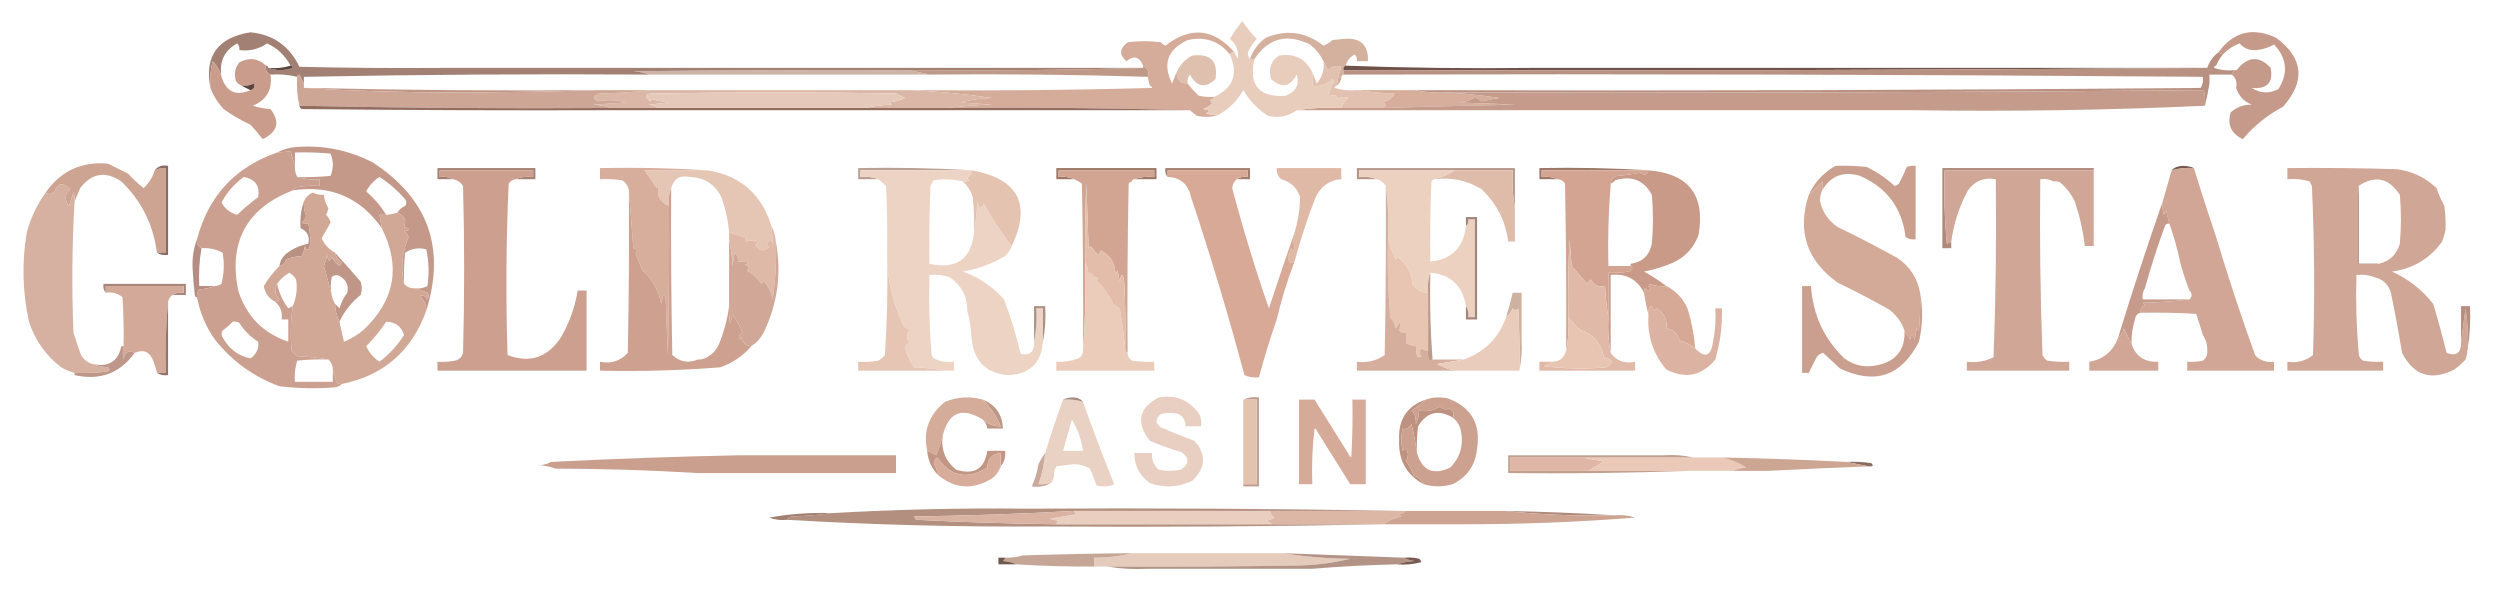 <svg width="1123" height="265" viewBox="0 0 1123 265" fill="none" xmlns="http://www.w3.org/2000/svg">
<path fill-rule="evenodd" clip-rule="evenodd" d="M604.5 29.5C603.662 29.842 603.328 30.508 603.5 31.5C603.5 32.167 603.5 32.833 603.5 33.5C602.662 33.842 602.328 34.508 602.5 35.5C602.068 36.71 601.401 37.71 600.5 38.5C600.852 35.572 601.518 32.738 602.5 30C600.193 29.221 598.193 29.721 596.5 31.5C595.828 30.051 595.161 28.718 594.5 27.5C593.121 24.614 591.121 22.114 588.5 20C578.115 14.928 569.782 17.095 563.5 26.5C562.833 26.5 562.167 26.5 561.5 26.5C562.818 22.668 565.152 19.501 568.5 17C577.811 13.091 586.477 14.257 594.5 20.5C596.002 19.917 597.335 19.084 598.5 18C600.167 17.833 601.833 17.667 603.5 17.5C611.085 16.757 614.752 20.091 614.5 27.5C612.833 27.5 611.167 27.5 609.5 27.5C609.719 26.325 609.386 25.325 608.5 24.5C606.389 25.605 605.055 27.271 604.5 29.5Z" fill="#D4B09F"/>
<path fill-rule="evenodd" clip-rule="evenodd" d="M533.5 37.499C530.167 37.499 528.5 35.832 528.5 32.499C529.927 29.235 532.261 26.735 535.5 24.999C543.718 23.884 547.218 27.384 546 35.499C541.438 39.822 537.605 39.156 534.5 33.499C533.571 34.688 533.238 36.021 533.5 37.499Z" fill="#DFBFAE"/>
<path fill-rule="evenodd" clip-rule="evenodd" d="M604.501 29.5C631.996 30.498 659.663 30.831 687.501 30.5C730.834 30.5 774.168 30.5 817.501 30.5C852.501 30.5 887.501 30.5 922.501 30.5C945.501 30.5 968.501 30.5 991.501 30.5C862.335 31.5 733.002 31.833 603.501 31.5C603.329 30.508 603.663 29.842 604.501 29.5Z" fill="#6F534A"/>
<path fill-rule="evenodd" clip-rule="evenodd" d="M408.5 31.5C411.5 32.167 414.5 32.833 417.5 33.5C375.5 33.5 333.5 33.5 291.5 33.5C289.369 32.686 287.036 32.186 284.5 32C325.832 31.5 367.165 31.333 408.5 31.5Z" fill="#CEB4A6"/>
<path fill-rule="evenodd" clip-rule="evenodd" d="M513.5 29.5C515.659 30.785 516.326 32.452 515.5 34.5C482.907 33.508 450.24 33.174 417.5 33.5C414.5 32.833 411.5 32.167 408.5 31.5C443.671 31.832 478.671 31.498 513.5 30.5C513.5 30.167 513.5 29.833 513.5 29.5Z" fill="#BF9887"/>
<path fill-rule="evenodd" clip-rule="evenodd" d="M996.5 23.5C997.17 23.833 997.83 24.167 998.5 24.5C997.25 26.001 996.25 27.668 995.5 29.5C994.96 29.56 994.62 29.893 994.5 30.5C997.43 31.484 1000.43 31.817 1003.5 31.5C1003.17 32.167 1002.83 32.833 1002.5 33.5C999.17 33.5 995.83 33.5 992.5 33.5C992.5 34.833 992.5 36.167 992.5 37.5C991.9 40.941 991.24 44.275 990.5 47.5C990.66 45.143 990.5 42.81 990 40.5C876.904 41.499 763.737 41.832 650.5 41.5C645.305 41.821 640.305 41.487 635.5 40.5C753.335 40.833 871.001 40.5 988.5 39.5C989.45 38.081 989.78 36.415 989.5 34.5C861.001 33.5 732.334 33.167 603.5 33.5C603.5 32.833 603.5 32.167 603.5 31.5C733.001 31.833 862.334 31.5 991.5 30.5C992.43 27.63 994.1 25.296 996.5 23.5Z" fill="#B99182"/>
<path fill-rule="evenodd" clip-rule="evenodd" d="M197.501 30.5C236.168 30.5 274.834 30.5 313.501 30.5C376.834 30.5 440.168 30.5 503.501 30.5C506.834 30.5 510.168 30.5 513.501 30.5C478.672 31.498 443.672 31.832 408.501 31.5C367.166 31.333 325.833 31.5 284.501 32C287.037 32.186 289.37 32.686 291.501 33.5C239.665 33.168 187.998 33.501 136.501 34.5C136.501 35.5 136.501 36.5 136.501 37.5C135.84 36.282 135.173 34.949 134.501 33.5C133.894 33.624 133.561 33.957 133.501 34.5C129.601 33.57 125.601 33.237 121.501 33.5C119.825 32.817 119.158 31.483 119.501 29.5C120.168 29.5 120.501 29.833 120.501 30.5C124.02 31.808 127.686 31.808 131.501 30.5C131.377 29.893 131.044 29.56 130.501 29.5C128.149 24.981 124.649 21.648 120.001 19.5C116.267 22.076 112.101 23.076 107.501 22.5C107.72 21.325 107.387 20.325 106.501 19.5C100.703 22.767 98.37 27.767 99.501 34.5C98.844 31.89 97.51 29.557 95.501 27.5C94.51 31.445 94.177 35.445 94.501 39.5C91.754 25.206 97.754 16.872 112.501 14.5C122.687 15.506 130.02 20.673 134.501 30C155.498 30.5 176.498 30.667 197.501 30.5Z" fill="#A28074"/>
<path fill-rule="evenodd" clip-rule="evenodd" d="M130.5 29.5C131.043 29.56 131.376 29.893 131.5 30.5C127.685 31.808 124.019 31.808 120.5 30.5C124.042 30.813 127.375 30.479 130.5 29.5Z" fill="#5C443E"/>
<path fill-rule="evenodd" clip-rule="evenodd" d="M594.5 27.5C595.161 28.718 595.828 30.051 596.5 31.5C598.193 29.721 600.193 29.221 602.5 30C601.518 32.738 600.852 35.572 600.5 38.5C599.957 38.56 599.624 38.893 599.5 39.5C602.768 40.487 606.102 40.82 609.5 40.5C614.985 41.327 620.652 41.827 626.5 42C625.193 44.324 623.193 45.657 620.5 46C622.619 46.342 622.953 47.175 621.5 48.5C615.167 48.5 608.833 48.5 602.5 48.5C603.117 46.771 604.117 45.271 605.5 44C603.888 43.28 602.388 43.446 601 44.5C600.047 42.408 598.714 42.075 597 43.5C596.918 40.916 597.751 38.583 599.5 36.5C599.167 36.167 598.833 35.833 598.5 35.5C596.08 38.077 593.08 39.077 589.5 38.5C589.5 36.5 589.5 34.5 589.5 32.5C590.163 34.042 590.83 35.709 591.5 37.5C593.98 34.639 594.98 31.306 594.5 27.5Z" fill="#E2C1B1"/>
<path fill-rule="evenodd" clip-rule="evenodd" d="M554.5 23.498C553.508 23.326 552.842 23.66 552.5 24.498C547.638 18.416 541.305 16.249 533.5 17.998C524.455 22.224 522.121 28.724 526.5 37.498C527.17 35.707 527.837 34.04 528.5 32.498C528.5 35.831 530.167 37.498 533.5 37.498C534.931 39.435 536.598 41.268 538.5 42.998C540.81 43.495 543.143 43.661 545.5 43.498C545.082 44.22 544.416 44.72 543.5 44.998C543.957 45.412 544.291 45.912 544.5 46.498C543.335 47.582 542.002 48.415 540.5 48.998C543.544 49.357 543.878 50.024 541.5 50.998C543.473 51.493 545.473 51.66 547.5 51.498C544.36 52.639 541.027 52.806 537.5 51.998C536.429 51.146 535.429 50.313 534.5 49.498C498.337 48.5 462.004 48.166 425.5 48.498C431.987 47.67 438.654 47.17 445.5 46.998C440.833 46.665 436.167 46.331 431.5 45.998C436.21 44.764 440.877 44.098 445.5 43.998C433.453 42.212 421.453 41.045 409.5 40.498C445.506 40.831 481.506 40.498 517.5 39.498C517.376 38.891 517.043 38.558 516.5 38.498C516.167 37.165 515.833 35.831 515.5 34.498C516.326 32.45 515.659 30.783 513.5 29.498C511.782 25.42 509.282 24.754 506 27.498C502.669 24.708 502.836 21.875 506.5 18.998C511.5 18.331 516.5 18.331 521.5 18.998C522.025 19.69 522.692 20.19 523.5 20.498C534.85 11.76 545.184 12.76 554.5 23.498Z" fill="#D5AB99"/>
<path fill-rule="evenodd" clip-rule="evenodd" d="M136.5 39.5C136.833 39.5 137.167 39.5 137.5 39.5C180.997 40.499 224.663 40.832 268.5 40.5C246.669 41.167 224.669 41.5 202.5 41.5C180.156 41.5 158.156 40.833 136.5 39.5Z" fill="#BF9586"/>
<path fill-rule="evenodd" clip-rule="evenodd" d="M1004.5 39.499C1004.97 36.917 1004.31 34.917 1002.5 33.499C1002.83 32.832 1003.17 32.166 1003.5 31.499C1004.49 31.671 1005.16 31.337 1005.5 30.499C1010.29 25.224 1015.12 25.224 1020 30.499C1021.2 37.138 1018.36 40.138 1011.5 39.499C1015.35 41.976 1019.35 42.143 1023.5 39.999C1027.96 32.804 1027.29 26.137 1021.5 19.999C1019.2 21.336 1016.53 22.17 1013.5 22.499C1010.49 22.745 1007.99 21.745 1006 19.499C1003.08 20.588 1000.58 22.255 998.5 24.499C997.83 24.166 997.17 23.832 996.5 23.499C1003.3 14.234 1011.96 12.068 1022.5 16.999C1034.71 26.138 1035.71 36.472 1025.5 47.999C1018.51 51.654 1012.51 56.488 1007.5 62.499C1002.25 60.075 1000.41 56.075 1002 50.499C1004.67 48.128 1007.84 46.962 1011.5 46.999C1007.92 45.589 1005.59 43.089 1004.5 39.499Z" fill="#C59A8B"/>
<path fill-rule="evenodd" clip-rule="evenodd" d="M292.5 40.5C331.5 40.5 370.5 40.5 409.5 40.5C421.453 41.047 433.453 42.214 445.5 44C440.877 44.1 436.21 44.766 431.5 46C436.167 46.333 440.833 46.667 445.5 47C438.654 47.172 431.987 47.672 425.5 48.5C413.167 48.5 400.833 48.5 388.5 48.5C392.312 47.676 396.312 47.176 400.5 47C400.167 46.667 399.833 46.333 399.5 46C401.952 45.71 404.285 45.044 406.5 44C405.167 43.333 403.833 42.667 402.5 42C366.5 41.333 330.5 41.333 294.5 42C289.794 41.774 288.961 42.941 292 45.5C292.333 45.167 292.667 44.833 293 44.5C295.405 45.274 297.905 45.774 300.5 46C297.5 46.333 294.5 46.667 291.5 47C293.058 47.21 294.391 47.71 295.5 48.5C288.5 48.5 281.5 48.5 274.5 48.5C272.031 47.683 269.365 47.183 266.5 47C271.5 46.667 276.5 46.333 281.5 46C277.132 44.916 272.799 44.75 268.5 45.5C266.054 44.017 266.388 42.851 269.5 42C277.344 41.829 285.011 41.329 292.5 40.5Z" fill="#DBB7A7"/>
<path fill-rule="evenodd" clip-rule="evenodd" d="M609.5 40.5C618.167 40.5 626.833 40.5 635.5 40.5C640.305 41.487 645.305 41.821 650.5 41.5C658.154 42.033 665.82 42.866 673.5 44C670.964 44.339 668.464 44.839 666 45.5C664.739 45.241 663.739 44.574 663 43.5C660.52 45.166 657.687 45.999 654.5 46C663.167 46.333 671.833 46.667 680.5 47C660.828 47.394 641.161 47.894 621.5 48.5C622.953 47.175 622.619 46.342 620.5 46C623.193 45.657 625.193 44.324 626.5 42C620.652 41.827 614.985 41.327 609.5 40.5Z" fill="#D7AE9C"/>
<path fill-rule="evenodd" clip-rule="evenodd" d="M990.5 47.5C947.18 49.495 903.513 50.161 859.5 49.5C767.167 49.5 674.833 49.5 582.5 49.5C588.979 48.509 595.646 48.176 602.5 48.5C608.833 48.5 615.167 48.5 621.5 48.5C641.161 47.894 660.828 47.394 680.5 47C671.833 46.667 663.167 46.333 654.5 46C657.687 45.999 660.52 45.166 663 43.5C663.739 44.574 664.739 45.241 666 45.5C668.464 44.839 670.964 44.339 673.5 44C665.82 42.866 658.154 42.033 650.5 41.5C763.737 41.832 876.904 41.499 990 40.5C990.5 42.81 990.66 45.143 990.5 47.5Z" fill="#C59C8C"/>
<path fill-rule="evenodd" clip-rule="evenodd" d="M388.5 48.5C357.5 48.5 326.5 48.5 295.5 48.5C294.391 47.71 293.058 47.21 291.5 47C294.5 46.667 297.5 46.333 300.5 46C297.905 45.774 295.405 45.274 293 44.5C292.667 44.833 292.333 45.167 292 45.5C288.961 42.941 289.794 41.774 294.5 42C330.5 41.333 366.5 41.333 402.5 42C403.833 42.667 405.167 43.333 406.5 44C404.285 45.044 401.952 45.71 399.5 46C399.833 46.333 400.167 46.667 400.5 47C396.312 47.176 392.312 47.676 388.5 48.5Z" fill="#E5C9BA"/>
<path fill-rule="evenodd" clip-rule="evenodd" d="M561.5 26.5C562.167 26.5 562.833 26.5 563.5 26.5C560.87 38.362 565.537 43.862 577.5 43C582.147 41.231 583.814 38.065 582.5 33.5C579.505 39.133 575.672 39.799 571 35.5C569.622 31.058 570.788 27.558 574.5 25C581.411 23.789 586.411 26.289 589.5 32.5C589.5 34.5 589.5 36.5 589.5 38.5C593.08 39.077 596.08 38.077 598.5 35.5C598.833 35.833 599.167 36.167 599.5 36.5C597.751 38.583 596.918 40.916 597 43.5C598.714 42.075 600.047 42.408 601 44.5C602.388 43.446 603.888 43.28 605.5 44C604.117 45.271 603.117 46.771 602.5 48.5C595.646 48.176 588.979 48.509 582.5 49.5C578.64 52.324 574.307 53.158 569.5 52C564.977 48.977 561.31 45.144 558.5 40.5C555.843 45.157 552.176 48.824 547.5 51.5C545.473 51.662 543.473 51.495 541.5 51C543.878 50.026 543.544 49.359 540.5 49C542.002 48.417 543.335 47.584 544.5 46.5C544.291 45.914 543.957 45.414 543.5 45C544.416 44.722 545.082 44.222 545.5 43.5C553.94 39.519 556.274 33.186 552.5 24.5C552.842 23.662 553.508 23.328 554.5 23.5C554.987 24.473 555.487 25.473 556 26.5C556.536 22.895 555.369 19.895 552.5 17.5C554.138 14.696 555.971 12.029 558 9.5C559.977 12.312 562.144 14.978 564.5 17.5C563.139 19.028 561.972 20.695 561 22.5C560.235 24.066 560.402 25.399 561.5 26.5Z" fill="#E8CCBC"/>
<path fill-rule="evenodd" clip-rule="evenodd" d="M119.501 29.503C119.158 31.486 119.825 32.82 121.501 33.503C122.46 40.253 119.793 44.919 113.501 47.503C116.108 48.321 118.775 48.821 121.501 49.003C125.929 54.711 124.763 59.211 118.001 62.503C116.295 60.276 114.461 58.109 112.501 56.003C108.242 54.069 104.242 51.735 100.501 49.003C97.854 46.202 95.854 43.035 94.501 39.503C94.177 35.448 94.51 31.448 95.501 27.503C97.51 29.56 98.844 31.893 99.501 34.503C101.65 41.293 105.984 43.293 112.501 40.503C114.086 40.001 114.586 39.001 114.001 37.503C112.302 38.409 110.468 38.742 108.501 38.503C107.543 38.05 106.709 37.384 106.001 36.503C105.023 33.334 105.523 30.5 107.501 28.003C111.991 25.67 115.991 26.17 119.501 29.503Z" fill="#C99C8C"/>
<path fill-rule="evenodd" clip-rule="evenodd" d="M112.5 40.5C111.167 39.833 109.833 39.167 108.5 38.5C110.467 38.739 112.301 38.406 114 37.5C114.585 38.998 114.085 39.998 112.5 40.5Z" fill="#5C413C"/>
<path fill-rule="evenodd" clip-rule="evenodd" d="M136.499 37.5C136.499 38.167 136.499 38.833 136.499 39.5C158.155 40.833 180.155 41.5 202.499 41.5C224.668 41.5 246.668 41.167 268.499 40.5C276.499 40.5 284.499 40.5 292.499 40.5C285.01 41.329 277.343 41.829 269.499 42C266.387 42.851 266.053 44.017 268.499 45.5C272.798 44.75 277.131 44.916 281.499 46C276.499 46.333 271.499 46.667 266.499 47C269.364 47.183 272.03 47.683 274.499 48.5C227.79 48.823 181.123 48.49 134.499 47.5C133.514 43.366 133.181 39.032 133.499 34.5C133.559 33.957 133.892 33.624 134.499 33.5C135.171 34.949 135.838 36.282 136.499 37.5Z" fill="#CEA696"/>
<path fill-rule="evenodd" clip-rule="evenodd" d="M134.5 47.5C181.124 48.49 227.791 48.823 274.5 48.5C281.5 48.5 288.5 48.5 295.5 48.5C326.5 48.5 357.5 48.5 388.5 48.5C400.833 48.5 413.167 48.5 425.5 48.5C462.004 48.168 498.337 48.502 534.5 49.5C448.833 49.5 363.167 49.5 277.5 49.5C230.165 49.667 182.832 49.5 135.5 49C134.944 48.617 134.611 48.117 134.5 47.5Z" fill="#936E60"/>
<path fill-rule="evenodd" clip-rule="evenodd" d="M191.5 139.5C191.457 136.912 190.457 134.746 188.5 133C189.996 132.493 191.163 132.993 192 134.5C192.667 133.5 192.667 132.5 192 131.5C190.052 130.891 188.218 130.224 186.5 129.5C188.467 129.739 190.301 129.406 192 128.5C192.806 122.916 192.639 117.416 191.5 112C188.084 111.107 184.917 111.607 182 113.5C181.501 118.155 181.334 122.821 181.5 127.5C179.924 120.412 180.591 113.412 183.5 106.5C183.182 105.353 182.516 104.519 181.5 104C184.167 103.333 184.167 102.667 181.5 102C182.711 98.99 181.711 96.823 178.5 95.5C179.315 94.163 180.482 93.163 182 92.5C182.667 91.5 182.667 90.5 182 89.5C178.583 85.576 174.75 82.243 170.5 79.5C167.953 81.041 165.953 83.208 164.5 86C168.061 89.058 171.061 92.558 173.5 96.5C172.5 96.5 171.5 96.5 170.5 96.5C170.833 98.5 171.167 100.5 171.5 102.5C161.786 88.65 148.452 82.984 131.5 85.5C131.918 84.778 132.584 84.278 133.5 84C136.817 83.502 140.15 83.335 143.5 83.5C143.5 82.5 143.5 81.5 143.5 80.5C139.958 80.813 136.625 80.479 133.5 79.5C138.511 79.666 143.511 79.499 148.5 79C149.833 75.667 149.833 72.333 148.5 69C143.177 68.501 137.844 68.334 132.5 68.5C132.5 70.5 132.5 72.5 132.5 74.5C131.784 72.444 131.117 70.277 130.5 68C128.575 68.135 126.575 68.302 124.5 68.5C127.203 67.037 130.203 66.204 133.5 66C145.422 65.144 156.755 67.478 167.5 73C192.274 89.159 200.274 111.325 191.5 139.5Z" fill="#C5998A"/>
<path fill-rule="evenodd" clip-rule="evenodd" d="M985.5 75.5C982.06 75.253 978.73 75.586 975.5 76.5C976.69 75.223 978.36 74.556 980.5 74.5C982.37 74.507 984.04 74.84 985.5 75.5Z" fill="#725952"/>
<path fill-rule="evenodd" clip-rule="evenodd" d="M240.5 75.5C240.5 77.167 240.5 78.833 240.5 80.5C237.5 80.5 234.5 80.5 231.5 80.5C233.948 79.527 236.615 79.194 239.5 79.5C239.5 78.5 239.5 77.5 239.5 76.5C225.5 76.5 211.5 76.5 197.5 76.5C197.5 77.5 197.5 78.5 197.5 79.5C199.735 79.205 201.735 79.539 203.5 80.5C201.167 80.5 198.833 80.5 196.5 80.5C196.5 78.833 196.5 77.167 196.5 75.5C211.167 75.5 225.833 75.5 240.5 75.5Z" fill="#A58173"/>
<path fill-rule="evenodd" clip-rule="evenodd" d="M385.5 75.498C402.675 75.168 419.675 75.501 436.5 76.498C419.833 76.498 403.167 76.498 386.5 76.498C386.5 77.498 386.5 78.498 386.5 79.498C389.385 79.192 392.052 79.525 394.5 80.498C391.5 80.498 388.5 80.498 385.5 80.498C385.5 78.831 385.5 77.165 385.5 75.498Z" fill="#BAA092"/>
<path fill-rule="evenodd" clip-rule="evenodd" d="M474.5 75.5C489.5 75.5 504.5 75.5 519.5 75.5C519.5 77.167 519.5 78.833 519.5 80.5C516.167 80.5 512.833 80.5 509.5 80.5C512.287 79.523 515.287 79.19 518.5 79.5C518.5 78.5 518.5 77.5 518.5 76.5C504.167 76.5 489.833 76.5 475.5 76.5C475.5 77.5 475.5 78.5 475.5 79.5C478.059 79.198 480.393 79.532 482.5 80.5C479.833 80.5 477.167 80.5 474.5 80.5C474.5 78.833 474.5 77.167 474.5 75.5Z" fill="#9D7767"/>
<path fill-rule="evenodd" clip-rule="evenodd" d="M680.5 75.5C680.5 81.5 680.5 87.5 680.5 93.5C679.511 88.025 679.178 82.358 679.5 76.5C670.833 76.5 662.167 76.5 653.5 76.5C639.167 76.5 624.833 76.5 610.5 76.5C610.5 77.5 610.5 78.5 610.5 79.5C613.385 79.194 616.052 79.527 618.5 80.5C615.5 80.5 612.5 80.5 609.5 80.5C609.5 78.833 609.5 77.167 609.5 75.5C633.167 75.5 656.833 75.5 680.5 75.5Z" fill="#B5988A"/>
<path fill-rule="evenodd" clip-rule="evenodd" d="M740.5 76.498C724.5 76.498 708.5 76.498 692.5 76.498C692.5 77.498 692.5 78.498 692.5 79.498C695.059 79.196 697.393 79.53 699.5 80.498C696.833 80.498 694.167 80.498 691.5 80.498C691.5 78.831 691.5 77.165 691.5 75.498C708.009 75.168 724.342 75.502 740.5 76.498Z" fill="#9D7768"/>
<path fill-rule="evenodd" clip-rule="evenodd" d="M940.5 75.5C940.5 75.833 940.5 76.167 940.5 76.5C918.167 76.5 895.833 76.5 873.5 76.5C873.168 87.52 873.501 98.52 874.5 109.5C875.183 109.137 875.85 108.804 876.5 108.5C876.5 109.5 876.5 110.5 876.5 111.5C875.167 111.5 873.833 111.5 872.5 111.5C872.5 99.5 872.5 87.5 872.5 75.5C895.167 75.5 917.833 75.5 940.5 75.5Z" fill="#AF897C"/>
<path fill-rule="evenodd" clip-rule="evenodd" d="M653.5 76.5C650.813 78.323 647.813 79.657 644.5 80.5C643.883 80.611 643.383 80.944 643 81.5C642.5 93.495 642.333 105.495 642.5 117.5C652.107 116.559 657.441 111.226 658.5 101.5C659.404 100.791 659.737 99.791 659.5 98.5C660.5 98.5 661.5 98.5 662.5 98.5C662.5 113.167 662.5 127.833 662.5 142.5C661.5 142.5 660.5 142.5 659.5 142.5C659.784 140.585 659.451 138.919 658.5 137.5C656.985 128.316 651.652 123.316 642.5 122.5C641.523 125.287 641.19 128.287 641.5 131.5C638.94 131.558 636.606 130.391 634.5 128C634.373 123.094 632.206 118.928 628 115.5C627.667 115.833 627.333 116.167 627 116.5C625.156 113.319 623.989 109.986 623.5 106.5C623.825 98.648 623.492 90.982 622.5 83.5C621.564 82.026 620.23 81.026 618.5 80.5C616.052 79.527 613.385 79.194 610.5 79.5C610.5 78.5 610.5 77.5 610.5 76.5C624.833 76.5 639.167 76.5 653.5 76.5Z" fill="#ECD1C1"/>
<path fill-rule="evenodd" clip-rule="evenodd" d="M653.5 76.5C662.167 76.5 670.833 76.5 679.5 76.5C679.178 82.358 679.511 88.025 680.5 93.5C680.5 98.5 680.5 103.5 680.5 108.5C679.5 108.5 678.5 108.5 677.5 108.5C676.32 99.308 672.32 91.475 665.5 85C659.087 81.042 652.087 79.542 644.5 80.5C647.813 79.657 650.813 78.323 653.5 76.5Z" fill="#DFBCAA"/>
<path fill-rule="evenodd" clip-rule="evenodd" d="M940.499 76.5C940.499 87.833 940.499 99.167 940.499 110.5C939.169 110.5 937.829 110.5 936.499 110.5C935.699 103.684 934.199 97.018 931.999 90.5C930.439 87.217 928.269 84.383 925.499 82C924.549 81.517 923.549 81.351 922.499 81.5C920.734 80.539 918.734 80.205 916.499 80.5C916.168 107.005 916.501 133.339 917.499 159.5C917.952 160.458 918.618 161.292 919.499 162C922.816 162.498 926.149 162.665 929.499 162.5C929.499 163.833 929.499 165.167 929.499 166.5C914.166 166.5 898.832 166.5 883.499 166.5C883.499 165.167 883.499 163.833 883.499 162.5C887.782 163.011 891.782 162.344 895.499 160.5C896.499 133.842 896.832 107.175 896.499 80.5C891.274 79.566 887.108 81.232 883.999 85.5C880.108 92.74 877.608 100.406 876.499 108.5C875.849 108.804 875.182 109.137 874.499 109.5C873.5 98.52 873.167 87.52 873.499 76.5C895.832 76.5 918.166 76.5 940.499 76.5Z" fill="#D0A696"/>
<path fill-rule="evenodd" clip-rule="evenodd" d="M740.501 76.5C758.574 77.984 766.074 87.651 763.001 105.5C760.922 111.247 757.089 115.414 751.501 118C747.318 119.796 742.985 121.129 738.501 122C742.037 123.929 745.37 126.096 748.501 128.5C745.882 128.768 743.382 128.435 741.001 127.5C740.384 128.449 740.55 129.282 741.501 130C740.552 130.617 739.719 130.451 739.001 129.5C738.537 130.094 738.37 130.761 738.501 131.5C735.398 125.42 730.398 122.753 723.501 123.5C723.501 135.167 723.501 146.833 723.501 158.5C722.513 153.36 722.18 148.026 722.501 142.5C722.501 135.833 722.501 129.167 722.501 122.5C725.519 122.665 728.519 122.498 731.501 122C733.36 121.399 733.693 120.566 732.501 119.5C732.501 119.167 732.501 118.833 732.501 118.5C737.77 117.731 740.937 114.731 742.001 109.5C742.668 102.167 742.668 94.833 742.001 87.5C738.44 80.922 732.94 78.755 725.501 81C724.957 81.717 724.29 82.217 723.501 82.5C723.575 80.589 724.575 79.422 726.501 79C730.04 78.718 733.54 78.218 737.001 77.5C738.668 79.007 739.835 78.673 740.501 76.5Z" fill="#C99A88"/>
<path fill-rule="evenodd" clip-rule="evenodd" d="M509.5 80.5C508.833 80.5 508.5 80.833 508.5 81.5C507.883 81.611 507.383 81.944 507 82.5C506.5 107.831 506.333 133.164 506.5 158.5C505.662 158.158 505.328 157.492 505.5 156.5C505.666 146.494 505.5 136.494 505 126.5C504.333 122.5 503.667 122.5 503 126.5C502.667 124.833 502.333 123.167 502 121.5C501.667 122.167 501.333 122.833 501 123.5C501.125 118.463 498.959 114.796 494.5 112.5C494.167 113.167 493.833 113.833 493.5 114.5C492.108 113.395 490.941 112.061 490 110.5C489.667 110.833 489.333 111.167 489 111.5C488.667 101.833 488.333 92.167 488 82.5C487.5 94.162 487.333 105.829 487.5 117.5C487.829 131.01 487.496 144.344 486.5 157.5C486.667 132.498 486.5 107.498 486 82.5C484.887 81.695 483.721 81.028 482.5 80.5C480.393 79.532 478.059 79.198 475.5 79.5C475.5 78.5 475.5 77.5 475.5 76.5C489.833 76.5 504.167 76.5 518.5 76.5C518.5 77.5 518.5 78.5 518.5 79.5C515.287 79.19 512.287 79.523 509.5 80.5Z" fill="#D2A592"/>
<path fill-rule="evenodd" clip-rule="evenodd" d="M740.5 76.5C739.834 78.673 738.667 79.007 737 77.5C733.539 78.218 730.039 78.718 726.5 79C724.574 79.422 723.574 80.589 723.5 82.5C723.5 82.833 723.5 83.167 723.5 83.5C722.505 95.322 722.172 107.322 722.5 119.5C725.833 119.5 729.167 119.5 732.5 119.5C733.692 120.566 733.359 121.399 731.5 122C728.518 122.498 725.518 122.665 722.5 122.5C722.5 129.167 722.5 135.833 722.5 142.5C721.674 138.018 721.174 133.351 721 128.5C718.299 129.193 716.132 128.193 714.5 125.5C713.808 126.025 713.308 126.692 713 127.5C710.684 124.836 708.351 122.17 706 119.5C705.667 115.5 705.333 111.5 705 107.5C704.5 119.162 704.333 130.829 704.5 142.5C704.821 147.695 704.487 152.695 703.5 157.5C703.667 132.498 703.5 107.498 703 82.5C702.184 81.177 701.017 80.511 699.5 80.5C697.393 79.532 695.059 79.198 692.5 79.5C692.5 78.5 692.5 77.5 692.5 76.5C708.5 76.5 724.5 76.5 740.5 76.5Z" fill="#D2A491"/>
<path fill-rule="evenodd" clip-rule="evenodd" d="M317.5 76.5C332.405 78.737 342.072 87.071 346.5 101.5C346.877 104.525 347.044 107.525 347 110.5C346.717 107.258 345.883 106.924 344.5 109.5C344.709 110.086 345.043 110.586 345.5 111C343.022 113.181 341.022 112.848 339.5 110C339.833 109.667 340.167 109.333 340.5 109C338.731 107.981 337.064 107.814 335.5 108.5C334.304 108.154 334.304 107.654 335.5 107C332.865 105.976 330.198 105.143 327.5 104.5C327.067 99.027 325.9 93.694 324 88.5C321.097 82.755 316.431 79.755 310 79.5C305.498 78.526 302.664 80.193 301.5 84.5C300.527 86.948 300.194 89.615 300.5 92.5C296.286 90.74 294.786 87.74 296 83.5C295.667 83.833 295.333 84.167 295 84.5C293.114 81.711 291.281 79.044 289.5 76.5C298.833 76.5 308.167 76.5 317.5 76.5Z" fill="#E5C5B4"/>
<path fill-rule="evenodd" clip-rule="evenodd" d="M48.5 73.502C51.408 74.956 54.408 76.456 57.5 78.002C59.683 80.352 62.016 82.519 64.5 84.502C66.901 82.308 68.568 79.641 69.5 76.502C71.042 75.701 72.708 75.368 74.5 75.502C74.5 88.169 74.5 100.835 74.5 113.502C73.167 113.502 71.833 113.502 70.5 113.502C68.853 100.874 63.519 90.207 54.5 81.502C47.397 76.717 41.23 77.717 36 84.502C35.155 86.613 34.322 88.613 33.5 90.502C33.657 89.129 33.49 87.795 33 86.502C32.333 88.502 31.667 90.502 31 92.502C28.849 89.786 29.016 87.286 31.5 85.002C28.288 81.785 25.954 82.119 24.5 86.002C23.122 87.336 21.789 87.503 20.5 86.502C27.262 76.796 36.595 72.463 48.5 73.502Z" fill="#CDA392"/>
<path fill-rule="evenodd" clip-rule="evenodd" d="M436.5 76.5C436.489 78.017 435.823 79.184 434.5 80C434.833 80.333 435.167 80.667 435.5 81C434.552 81.483 433.552 81.649 432.5 81.5C428.22 80.46 423.887 80.294 419.5 81C418.874 81.75 418.374 82.584 418 83.5C417.5 95.162 417.333 106.829 417.5 118.5C429.619 121.136 436.286 116.47 437.5 104.5C438.326 100.018 438.826 95.351 439 90.5C439.582 93.668 440.582 94.001 442 91.5C445.632 98.277 449.799 104.61 454.5 110.5C453.883 112.229 452.883 113.729 451.5 115C445.583 118.527 439.249 120.861 432.5 122C439.739 124.571 445.905 128.737 451 134.5C454.047 142.507 456.547 150.674 458.5 159C462.711 159.817 464.711 157.984 464.5 153.5C465.487 148.695 465.821 143.695 465.5 138.5C466.5 138.5 467.5 138.5 468.5 138.5C468.5 143.5 468.5 148.5 468.5 153.5C467.745 163.253 462.411 168.253 452.5 168.5C442.887 167.553 437.553 162.22 436.5 152.5C436.23 147.972 435.563 143.639 434.5 139.5C434.464 133.031 431.797 128.031 426.5 124.5C423.713 123.523 420.713 123.19 417.5 123.5C417.172 135.678 417.505 147.678 418.5 159.5C418.833 160.5 419.5 161.167 420.5 161.5C422.948 162.473 425.615 162.806 428.5 162.5C428.5 163.833 428.5 165.167 428.5 166.5C427.167 166.5 425.833 166.5 424.5 166.5C420.018 165.674 415.351 165.174 410.5 165C408.626 162.251 407.293 159.251 406.5 156C406.905 155.055 407.572 154.388 408.5 154C407.167 152 407.167 150 408.5 148C407.584 147.626 406.75 147.126 406 146.5C400.879 136.026 398.379 125.026 398.5 113.5C398.666 103.494 398.5 93.494 398 83.5C396.855 82.364 395.688 81.364 394.5 80.5C392.052 79.527 389.385 79.194 386.5 79.5C386.5 78.5 386.5 77.5 386.5 76.5C403.167 76.5 419.833 76.5 436.5 76.5Z" fill="#EDD3C4"/>
<path fill-rule="evenodd" clip-rule="evenodd" d="M602.499 75.5C602.499 77.167 602.499 78.833 602.499 80.5C597.239 80.9 593.405 83.567 590.999 88.5C587.33 98.007 584.163 107.674 581.499 117.5C579.891 118.538 578.891 117.871 578.499 115.5C579.097 114.205 579.597 112.872 579.999 111.5C580.653 112.696 581.153 112.696 581.499 111.5C580.946 109.273 580.946 106.939 581.499 104.5C583.087 99.253 583.92 93.919 583.999 88.5C582.577 84.242 579.744 81.576 575.499 80.5C574.031 79.221 573.364 77.554 573.499 75.5C583.166 75.5 592.832 75.5 602.499 75.5Z" fill="#E0B9A6"/>
<path fill-rule="evenodd" clip-rule="evenodd" d="M555.5 80.5C556.919 79.549 558.585 79.216 560.5 79.5C560.5 78.5 560.5 77.5 560.5 76.5C548.5 76.5 536.5 76.5 524.5 76.5C524.5 77.5 524.5 78.5 524.5 79.5C523.566 78.432 523.232 77.099 523.5 75.5C536.167 75.5 548.833 75.5 561.5 75.5C561.5 77.167 561.5 78.833 561.5 80.5C559.5 80.5 557.5 80.5 555.5 80.5Z" fill="#A57E6F"/>
<path fill-rule="evenodd" clip-rule="evenodd" d="M70.5 113.5C71.833 113.5 73.167 113.5 74.5 113.5C74.5 100.833 74.5 88.167 74.5 75.5C72.708 75.366 71.042 75.699 69.5 76.5C70.918 74.692 72.918 74.025 75.5 74.5C75.5 87.833 75.5 101.167 75.5 114.5C73.585 114.784 71.919 114.451 70.5 113.5Z" fill="#8A6A64"/>
<path fill-rule="evenodd" clip-rule="evenodd" d="M824.5 74.5C829.179 74.334 833.845 74.501 838.5 75C843.117 77.221 847.283 80.054 851 83.5C851.772 83.355 852.439 83.022 853 82.5C854.312 80.045 855.478 77.545 856.5 75C857.793 74.51 859.127 74.343 860.5 74.5C860.5 85.5 860.5 96.5 860.5 107.5C858.856 107.714 857.356 107.38 856 106.5C854.364 93.371 847.531 84.204 835.5 79C828.015 76.788 822.348 78.954 818.5 85.5C818.906 83.891 818.906 82.557 818.5 81.5C816.47 83.652 814.47 85.652 812.5 87.5C815.119 81.881 819.119 77.548 824.5 74.5Z" fill="#CA9F8D"/>
<path fill-rule="evenodd" clip-rule="evenodd" d="M436.5 76.5C457.397 80.302 463.397 91.635 454.5 110.5C449.799 104.61 445.632 98.277 442 91.5C440.582 94.001 439.582 93.668 439 90.5C438.826 95.351 438.326 100.018 437.5 104.5C437.666 99.156 437.499 93.823 437 88.5C436.096 85.767 434.596 83.433 432.5 81.5C433.552 81.649 434.552 81.483 435.5 81C435.167 80.667 434.833 80.333 434.5 80C435.823 79.184 436.489 78.017 436.5 76.5Z" fill="#E5C3B1"/>
<path fill-rule="evenodd" clip-rule="evenodd" d="M269.5 75.498C285.675 75.168 301.675 75.502 317.5 76.498C308.167 76.498 298.833 76.498 289.5 76.498C291.281 79.042 293.114 81.709 295 84.498C295.333 84.165 295.667 83.831 296 83.498C294.786 87.738 296.286 90.738 300.5 92.498C300.667 114.834 300.5 137.167 300 159.498C299.667 150.831 299.333 142.165 299 133.498C298.667 133.165 298.333 132.831 298 132.498C297.667 133.831 297.333 135.165 297 136.498C295.782 130.094 292.949 125.094 288.5 121.498C287.593 118.941 286.593 116.441 285.5 113.998C286.604 112.867 286.271 112.033 284.5 111.498C283.833 102.674 283.167 94.007 282.5 85.498C282.141 83.627 281.141 82.127 279.5 80.998C276.183 80.5 272.85 80.333 269.5 80.498C269.5 78.831 269.5 77.165 269.5 75.498Z" fill="#D7AD9C"/>
<path fill-rule="evenodd" clip-rule="evenodd" d="M818.499 85.5C817.938 86.908 817.604 88.408 817.499 90C818.489 95.013 821.156 99.013 825.499 102C834.625 106.396 843.625 111.063 852.499 116C858.01 119.876 861.343 125.043 862.499 131.5C862.665 137.176 862.498 142.843 861.999 148.5C861.666 148.167 861.332 147.833 860.999 147.5C860.666 149.167 860.332 150.833 859.999 152.5C859.332 149.833 858.666 149.833 857.999 152.5C857.065 151.142 856.231 149.808 855.499 148.5C854.181 144.668 851.847 141.501 848.499 139C840.99 134.745 833.323 130.745 825.499 127C811.532 116.956 807.199 103.789 812.499 87.5C814.469 85.652 816.469 83.652 818.499 81.5C818.905 82.557 818.905 83.891 818.499 85.5Z" fill="#D3A998"/>
<path fill-rule="evenodd" clip-rule="evenodd" d="M346.5 101.5C347.612 103.599 348.279 105.933 348.5 108.5C348.876 117.235 348.376 125.902 347 134.5C346.677 131.859 345.677 129.525 344 127.5C343.333 126.167 342.667 126.167 342 127.5C340.31 124.976 338.143 122.976 335.5 121.5C336.902 120.158 336.569 119.324 334.5 119C335.167 118.667 335.833 118.333 336.5 118C334.866 117.506 333.199 117.34 331.5 117.5C331.688 115.897 331.188 114.563 330 113.5C329.667 115.5 329.333 117.5 329 119.5C328.824 115.312 328.324 111.312 327.5 107.5C327.5 106.5 327.5 105.5 327.5 104.5C330.198 105.143 332.865 105.976 335.5 107C334.304 107.654 334.304 108.154 335.5 108.5C337.064 107.814 338.731 107.981 340.5 109C340.167 109.333 339.833 109.667 339.5 110C341.022 112.848 343.022 113.181 345.5 111C345.043 110.586 344.709 110.086 344.5 109.5C345.883 106.924 346.717 107.258 347 110.5C347.044 107.525 346.877 104.525 346.5 101.5Z" fill="#DFB9A8"/>
<path fill-rule="evenodd" clip-rule="evenodd" d="M136.5 90.5C136.38 92.734 136.713 94.901 137.5 97C137.241 98.261 136.574 99.261 135.5 100C136.448 100.483 137.448 100.649 138.5 100.5C139.412 104.131 139.579 107.797 139 111.5C137.984 112.634 137.317 112.301 137 110.5C136.727 112.101 136.227 113.601 135.5 115C133.1 115.186 130.766 115.686 128.5 116.5C128.121 118.213 127.121 119.213 125.5 119.5C125.84 117.321 126.84 115.488 128.5 114C131.48 111.676 134.813 110.176 138.5 109.5C139.211 106.136 138.044 103.803 135 102.5C134.721 98.3 135.221 94.3 136.5 90.5Z" fill="#B89183"/>
<path fill-rule="evenodd" clip-rule="evenodd" d="M623.499 106.5C623.988 109.986 625.155 113.319 626.999 116.5C627.332 116.167 627.666 115.833 627.999 115.5C632.205 118.928 634.372 123.094 634.499 128C636.605 130.391 638.939 131.558 641.499 131.5C641.499 140.167 641.499 148.833 641.499 157.5C640.416 157.461 639.416 157.127 638.499 156.5C637.268 157.651 637.268 158.817 638.499 160C637.832 160.667 637.166 160.667 636.499 160C636.2 158.68 636.033 157.18 635.999 155.5C634.307 155.324 632.807 154.824 631.499 154C631.965 152.701 631.965 151.201 631.499 149.5C630.324 149.719 629.324 149.386 628.499 148.5C629.822 143.912 629.322 143.578 626.999 147.5C626.639 145.579 625.805 143.912 624.499 142.5C623.5 130.518 623.167 118.518 623.499 106.5Z" fill="#E8C4B2"/>
<path fill-rule="evenodd" clip-rule="evenodd" d="M658.5 137.5C659.451 138.919 659.784 140.585 659.5 142.5C660.5 142.5 661.5 142.5 662.5 142.5C662.5 127.833 662.5 113.167 662.5 98.5C661.5 98.5 660.5 98.5 659.5 98.5C659.737 99.791 659.404 100.791 658.5 101.5C658.5 100.167 658.5 98.833 658.5 97.5C660.167 97.5 661.833 97.5 663.5 97.5C663.5 112.833 663.5 128.167 663.5 143.5C661.833 143.5 660.167 143.5 658.5 143.5C658.5 141.5 658.5 139.5 658.5 137.5Z" fill="#A18578"/>
<path fill-rule="evenodd" clip-rule="evenodd" d="M88.5 107.5C88.229 109.38 88.896 110.713 90.5 111.5C89.548 117.075 89.214 122.741 89.5 128.5C91.833 128.5 94.167 128.5 96.5 128.5C94.369 129.314 92.036 129.814 89.5 130C88.663 131.011 88.33 132.178 88.5 133.5C87.833 133.5 87.5 133.167 87.5 132.5C86.991 128.359 86.658 124.192 86.5 120C86.326 115.558 86.993 111.391 88.5 107.5Z" fill="#B68D82"/>
<path fill-rule="evenodd" clip-rule="evenodd" d="M555.5 80.5C554.335 81.496 553.668 82.829 553.5 84.5C558.325 102.779 563.825 120.779 570 138.5C573.761 127.048 577.595 115.714 581.5 104.5C580.947 106.939 580.947 109.273 581.5 111.5C581.154 112.696 580.654 112.696 580 111.5C579.598 112.872 579.098 114.205 578.5 115.5C578.892 117.871 579.892 118.538 581.5 117.5C578.259 125.984 575.592 134.651 573.5 143.5C570.539 151.993 567.872 160.659 565.5 169.5C563.208 169.756 561.041 169.423 559 168.5C551.819 141.622 543.819 114.955 535 88.5C533.705 82.692 530.205 79.692 524.5 79.5C524.5 78.5 524.5 77.5 524.5 76.5C536.5 76.5 548.5 76.5 560.5 76.5C560.5 77.5 560.5 78.5 560.5 79.5C558.585 79.216 556.919 79.549 555.5 80.5Z" fill="#D7A996"/>
<path fill-rule="evenodd" clip-rule="evenodd" d="M985.501 75.501C988.691 85.971 992.031 96.304 995.501 106.501C1000.83 124.317 1006.66 141.984 1013 159.501C1013.71 160.382 1014.54 161.048 1015.5 161.501C1017.26 162.462 1019.26 162.796 1021.5 162.501C1021.5 163.834 1021.5 165.168 1021.5 166.501C1008.5 166.501 995.501 166.501 982.501 166.501C982.501 165.168 982.501 163.834 982.501 162.501C984.861 162.664 987.191 162.498 989.501 162.001C991.041 160.891 991.701 159.391 991.501 157.501C991.591 154.849 990.921 152.516 989.501 150.501C988.601 147.294 987.601 144.128 986.501 141.001C978.171 140.501 969.841 140.335 961.501 140.501C961.361 138.877 962.031 137.711 963.501 137.001C963.171 136.668 962.831 136.334 962.501 136.001C969.681 135.83 976.681 135.33 983.501 134.501C984.831 133.168 984.831 131.834 983.501 130.501C981.941 126.479 980.601 122.479 979.501 118.501C978.241 112.392 976.581 106.392 974.501 100.501C974.001 98.519 973.501 96.519 973.001 94.501C972.671 95.168 972.331 95.834 972.001 96.501C971.501 94.528 971.341 92.528 971.501 90.501C972.841 85.818 974.171 81.151 975.501 76.501C978.731 75.587 982.061 75.254 985.501 75.501Z" fill="#D1A696"/>
<path fill-rule="evenodd" clip-rule="evenodd" d="M1059.5 83.5C1059.5 95.167 1059.5 106.833 1059.5 118.5C1062.5 118.5 1065.5 118.5 1068.5 118.5C1065.38 119.479 1062.04 119.813 1058.5 119.5C1058.17 107.322 1058.5 95.322 1059.5 83.5Z" fill="#5B4644"/>
<path d="M1027.5 75.5C1043.84 75.333 1060.17 75.5 1076.5 76C1083.5 76.859 1089.5 79.693 1094.5 84.5C1095.44 87.269 1096.6 89.936 1098 92.5C1098.5 96.152 1098.67 99.818 1098.5 103.5C1098.11 105.179 1097.61 106.846 1097 108.5C1091.47 116.185 1083.97 120.685 1074.5 122C1081.84 125.341 1088.01 130.174 1093 136.5C1095.21 143.794 1097.21 151.127 1099 158.5C1103.48 160.207 1105.65 158.541 1105.5 153.5C1106.17 148.651 1106.83 143.651 1107.5 138.5C1108.5 144.463 1108.83 150.463 1108.5 156.5C1108.37 158.216 1108.04 159.883 1107.5 161.5C1106.03 163.134 1104.36 164.634 1102.5 166C1092.1 171.228 1084.27 168.728 1079 158.5C1077.52 149.459 1075.85 140.459 1074 131.5C1072.84 127.679 1070.34 125.346 1066.5 124.5C1064.05 123.527 1061.39 123.194 1058.5 123.5C1058.17 135.345 1058.51 147.012 1059.5 158.5C1059.51 160.017 1060.18 161.184 1061.5 162C1064.48 162.498 1067.48 162.665 1070.5 162.5V166.5H1027.5V162.5C1031.84 163.154 1035.67 162.154 1039 159.5C1039.83 133.997 1039.66 108.663 1038.5 83.5C1038.2 82.85 1037.86 82.183 1037.5 81.5C1034.23 80.513 1030.9 80.18 1027.5 80.5V75.5ZM1078 87.499C1073.08 79.931 1066.92 78.598 1059.5 83.499V118.499H1068.5C1073.4 117.406 1076.56 114.406 1078 109.499C1078.67 102.166 1078.67 94.832 1078 87.499Z" fill="#D0A696"/>
<path fill-rule="evenodd" clip-rule="evenodd" d="M46.5 127.5C58.833 127.5 71.167 127.5 83.5 127.5C83.5 129.167 83.5 130.833 83.5 132.5C81.5 132.5 79.5 132.5 77.5 132.5C78.919 131.549 80.585 131.216 82.5 131.5C82.5 130.5 82.5 129.5 82.5 128.5C70.833 128.5 59.167 128.5 47.5 128.5C47.5 129.5 47.5 130.5 47.5 131.5C46.566 130.432 46.232 129.099 46.5 127.5Z" fill="#A7857B"/>
<path fill-rule="evenodd" clip-rule="evenodd" d="M971.5 90.5C971.34 92.527 971.5 94.527 972 96.5C972.33 95.833 972.67 95.167 973 94.5C973.5 96.518 974 98.518 974.5 100.5C973.51 100.328 972.84 100.662 972.5 101.5C969.1 110.706 966.1 120.039 963.5 129.5C962.55 130.919 962.22 132.585 962.5 134.5C969.5 134.5 976.5 134.5 983.5 134.5C976.68 135.329 969.68 135.829 962.5 136C962.83 136.333 963.17 136.667 963.5 137C962.03 137.71 961.36 138.876 961.5 140.5C960.07 140.881 959.24 141.881 959 143.5C957.89 147.086 957.39 150.753 957.5 154.5C956.38 152.255 955.21 149.921 954 147.5C953.8 149.32 952.97 150.653 951.5 151.5C957.78 130.99 964.45 110.657 971.5 90.5Z" fill="#C69B8C"/>
<path fill-rule="evenodd" clip-rule="evenodd" d="M748.5 128.5C752.817 130.653 755.984 133.986 758 138.5C759.862 144.369 761.029 150.369 761.5 156.5C759.473 154.82 757.139 153.653 754.5 153C753.575 149.905 751.575 148.072 748.5 147.5C749.034 143.522 747.534 140.522 744 138.5C743.667 138.833 743.333 139.167 743 139.5C742.692 138.692 742.192 138.025 741.5 137.5C740.571 138.689 740.238 140.022 740.5 141.5C739.677 138.316 739.01 134.983 738.5 131.5C738.369 130.761 738.536 130.094 739 129.5C739.718 130.451 740.551 130.617 741.5 130C740.549 129.282 740.383 128.449 741 127.5C743.381 128.435 745.881 128.768 748.5 128.5Z" fill="#D5A996"/>
<path fill-rule="evenodd" clip-rule="evenodd" d="M398.5 113.5C398.379 125.026 400.879 136.026 406 146.5C406.75 147.126 407.584 147.626 408.5 148C407.167 150 407.167 152 408.5 154C407.572 154.388 406.905 155.055 406.5 156C407.293 159.251 408.626 162.251 410.5 165C415.351 165.174 420.018 165.674 424.5 166.5C411.5 166.5 398.5 166.5 385.5 166.5C385.5 165.167 385.5 163.833 385.5 162.5C388.518 162.665 391.518 162.498 394.5 162C395.646 161.355 396.646 160.522 397.5 159.5C398.499 144.181 398.833 128.848 398.5 113.5Z" fill="#E7C5B4"/>
<path fill-rule="evenodd" clip-rule="evenodd" d="M722.5 142.5C722.179 148.026 722.512 153.36 723.5 158.5C726.141 162.154 729.808 163.488 734.5 162.5C734.5 163.833 734.5 165.167 734.5 166.5C720.167 166.5 705.833 166.5 691.5 166.5C691.5 165.167 691.5 163.833 691.5 162.5C693.5 162.5 695.5 162.5 697.5 162.5C696.282 163.161 694.949 163.828 693.5 164.5C702.816 165.665 712.149 165.832 721.5 165C725.131 163.037 724.798 161.537 720.5 160.5C719.297 154.218 715.631 150.051 709.5 148C707.598 146.27 705.931 144.437 704.5 142.5C704.333 130.829 704.5 119.162 705 107.5C705.333 111.5 705.667 115.5 706 119.5C708.351 122.17 710.684 124.836 713 127.5C713.308 126.692 713.808 126.025 714.5 125.5C716.132 128.193 718.299 129.193 721 128.5C721.174 133.351 721.674 138.018 722.5 142.5Z" fill="#E0B9A8"/>
<path fill-rule="evenodd" clip-rule="evenodd" d="M327.5 107.5C328.324 111.312 328.824 115.312 329 119.5C329.333 117.5 329.667 115.5 330 113.5C331.188 114.563 331.688 115.897 331.5 117.5C333.199 117.34 334.866 117.506 336.5 118C335.833 118.333 335.167 118.667 334.5 119C336.569 119.324 336.902 120.158 335.5 121.5C338.143 122.976 340.31 124.976 342 127.5C342.667 126.167 343.333 126.167 344 127.5C345.677 129.525 346.677 131.859 347 134.5C348.376 125.902 348.876 117.235 348.5 108.5C351.165 122.671 349.332 136.337 343 149.5C341.669 151.996 339.836 153.996 337.5 155.5C334.932 155.406 333.432 154.072 333 151.5C332.667 151.833 332.333 152.167 332 152.5C331.689 151.258 332.189 150.258 333.5 149.5C332.657 146.809 331.157 144.142 329 141.5C328.667 142.833 328.333 144.167 328 145.5C327.503 142.854 327.336 140.187 327.5 137.5C327.5 127.5 327.5 117.5 327.5 107.5Z" fill="#D1A897"/>
<path fill-rule="evenodd" clip-rule="evenodd" d="M679.5 131.5C680.833 131.5 682.167 131.5 683.5 131.5C683.5 138.5 683.5 145.5 683.5 152.5C683.819 157.363 683.486 162.03 682.5 166.5C682.666 157.161 682.5 147.827 682 138.5C681.259 139.641 680.425 139.641 679.5 138.5C678.85 140.184 677.85 141.517 676.5 142.5C677.656 138.877 678.656 135.211 679.5 131.5Z" fill="#CFB1A2"/>
<path fill-rule="evenodd" clip-rule="evenodd" d="M150.5 113.5C154.304 117.71 158.137 122.043 162 126.5C162.667 128.5 162.667 130.5 162 132.5C157.754 135.882 154.588 139.882 152.5 144.5C151.232 142.095 150.565 139.428 150.5 136.5C151.151 137.091 151.818 137.757 152.5 138.5C153.223 135.93 154.39 133.597 156 131.5C156.746 128.211 155.58 125.711 152.5 124C151.216 123.316 150.049 123.483 149 124.5C148.341 127.888 148.508 131.221 149.5 134.5C148.067 128.788 146.734 123.788 145.5 119.5C146.154 117.885 146.654 116.218 147 114.5C147.359 117.544 148.026 117.878 149 115.5C149.941 117.061 151.108 118.395 152.5 119.5C152.833 119 153.167 118.5 153.5 118C151.9 116.877 150.9 115.377 150.5 113.5Z" fill="#BF9688"/>
<path fill-rule="evenodd" clip-rule="evenodd" d="M33.5 90.499C32.358 110.121 32.191 129.788 33 149.498C34 152.498 35 155.498 36 158.498C37.055 161.054 38.888 162.721 41.5 163.498C43.631 164.312 45.964 164.812 48.5 164.998C49.634 166.014 49.301 166.681 47.5 166.998C42.845 167.497 38.179 167.664 33.5 167.498C31.407 166.953 29.407 166.12 27.5 164.998C20.591 159.698 15.758 152.865 13 144.498C10.114 131.234 9.781 117.901 12 104.498C13.805 97.906 16.638 91.906 20.5 86.499C21.788 87.499 23.122 87.332 24.5 85.999C25.954 82.115 28.288 81.781 31.5 84.999C29.016 87.282 28.849 89.782 31 92.499C31.667 90.499 32.333 88.499 33 86.499C33.49 87.791 33.657 89.126 33.5 90.499Z" fill="#D6B0A0"/>
<path fill-rule="evenodd" clip-rule="evenodd" d="M77.5 132.5C76.449 133.222 75.782 134.222 75.5 135.5C74.506 145.987 74.172 156.654 74.5 167.5C73.167 167.5 71.833 167.5 70.5 167.5C70.108 165.821 69.608 164.154 69 162.5C67.459 158.08 64.625 156.747 60.5 158.5C57.745 157.205 56.078 158.205 55.5 161.5C55.08 159.674 55.08 157.674 55.5 155.5C55.666 148.159 55.5 140.826 55 133.5C52.865 131.722 50.365 131.055 47.5 131.5C47.5 130.5 47.5 129.5 47.5 128.5C59.167 128.5 70.833 128.5 82.5 128.5C82.5 129.5 82.5 130.5 82.5 131.5C80.585 131.216 78.919 131.549 77.5 132.5Z" fill="#D3A999"/>
<path fill-rule="evenodd" clip-rule="evenodd" d="M231.5 80.5C230.265 80.721 229.265 81.388 228.5 82.5C227.334 108.16 227.167 133.827 228 159.5C238.002 163.277 246.002 160.611 252 151.5C255.8 144.93 258.3 137.93 259.5 130.5C260.833 130.5 262.167 130.5 263.5 130.5C263.5 142.5 263.5 154.5 263.5 166.5C241.167 166.5 218.833 166.5 196.5 166.5C196.5 165.167 196.5 163.833 196.5 162.5C199.187 162.664 201.854 162.497 204.5 162C206.333 161.5 207.5 160.333 208 158.5C208.667 133.5 208.667 108.5 208 83.5C206.871 81.859 205.371 80.859 203.5 80.5C201.735 79.539 199.735 79.205 197.5 79.5C197.5 78.5 197.5 77.5 197.5 76.5C211.5 76.5 225.5 76.5 239.5 76.5C239.5 77.5 239.5 78.5 239.5 79.5C236.615 79.194 233.948 79.527 231.5 80.5Z" fill="#CC9F8F"/>
<path fill-rule="evenodd" clip-rule="evenodd" d="M301.5 84.5C301.333 109.502 301.5 134.502 302 159.5C305.453 162.604 309.287 163.27 313.5 161.5C314.959 161.567 316.292 161.234 317.5 160.5C320.006 159.185 321.839 157.185 323 154.5C325.269 148.889 326.769 143.222 327.5 137.5C327.336 140.187 327.503 142.854 328 145.5C328.333 144.167 328.667 142.833 329 141.5C331.157 144.142 332.657 146.809 333.5 149.5C332.189 150.258 331.689 151.258 332 152.5C332.333 152.167 332.667 151.833 333 151.5C333.432 154.072 334.932 155.406 337.5 155.5C333.766 159.88 329.099 163.047 323.5 165C305.542 166.416 287.542 166.916 269.5 166.5C269.5 165.167 269.5 163.833 269.5 162.5C274.535 163.498 278.702 162.165 282 158.5C282.5 134.169 282.667 109.836 282.5 85.5C283.167 94.009 283.833 102.676 284.5 111.5C286.271 112.035 286.604 112.869 285.5 114C286.593 116.443 287.593 118.943 288.5 121.5C292.949 125.096 295.782 130.096 297 136.5C297.333 135.167 297.667 133.833 298 132.5C298.333 132.833 298.667 133.167 299 133.5C299.333 142.167 299.667 150.833 300 159.5C300.5 137.169 300.667 114.836 300.5 92.5C300.194 89.615 300.527 86.948 301.5 84.5Z" fill="#CDA08F"/>
<path fill-rule="evenodd" clip-rule="evenodd" d="M622.5 83.5C623.492 90.982 623.825 98.648 623.5 106.5C623.168 118.518 623.501 130.518 624.5 142.5C625.806 143.912 626.64 145.579 627 147.5C629.323 143.578 629.823 143.912 628.5 148.5C629.325 149.386 630.325 149.719 631.5 149.5C631.966 151.201 631.966 152.701 631.5 154C632.808 154.824 634.308 155.324 636 155.5C636.034 157.18 636.201 158.68 636.5 160C637.167 160.667 637.833 160.667 638.5 160C637.269 158.817 637.269 157.651 638.5 156.5C639.417 157.127 640.417 157.461 641.5 157.5C641.34 159.199 641.506 160.866 642 162.5C642.383 161.944 642.883 161.611 643.5 161.5C648.167 161.5 652.833 161.5 657.5 161.5C653.647 162.166 649.647 162.833 645.5 163.5C648.092 164.917 650.759 165.917 653.5 166.5C638.833 166.5 624.167 166.5 609.5 166.5C609.5 165.167 609.5 163.833 609.5 162.5C614.118 163.076 618.285 162.076 622 159.5C622.5 134.169 622.667 108.836 622.5 83.5Z" fill="#D6AE9D"/>
<path fill-rule="evenodd" clip-rule="evenodd" d="M642.501 122.5C642.187 135.579 642.521 148.579 643.501 161.5C642.884 161.611 642.384 161.944 642.001 162.5C641.507 160.866 641.341 159.199 641.501 157.5C641.501 148.833 641.501 140.167 641.501 131.5C641.191 128.287 641.524 125.287 642.501 122.5Z" fill="#BA9B8C"/>
<path fill-rule="evenodd" clip-rule="evenodd" d="M1108.5 156.5C1108.83 150.463 1108.5 144.463 1107.5 138.5C1106.83 143.651 1106.17 148.651 1105.5 153.5C1105.5 148.167 1105.5 142.833 1105.5 137.5C1106.83 137.5 1108.17 137.5 1109.5 137.5C1109.82 144.022 1109.49 150.355 1108.5 156.5Z" fill="#B68D7F"/>
<path d="M140.5 86.5C142.071 87.309 143.738 87.643 145.5 87.5C145.682 89.675 146.349 91.675 147.5 93.5C147.32 94.554 146.987 95.554 146.5 96.5C147.489 97.468 148.156 98.635 148.5 100C147.167 102.333 145.833 104.667 144.5 107C145.688 109.794 147.688 111.961 150.5 113.5C150.9 115.377 151.9 116.877 153.5 118C153.167 118.5 152.833 119 152.5 119.5C151.108 118.395 149.941 117.061 149 115.5C148.026 117.878 147.359 117.544 147 114.5C146.654 116.218 146.154 117.885 145.5 119.5C146.734 123.788 148.067 128.788 149.5 134.5C149.833 135.167 150.167 135.833 150.5 136.5C150.565 139.428 151.232 142.095 152.5 144.5C153.084 147.473 153.751 150.473 154.5 153.5C157.834 152.169 160.834 150.335 163.5 148C177.422 134.754 180.089 119.587 171.5 102.5C171.167 100.5 170.833 98.5 170.5 96.5H173.5C175.216 96.371 176.883 96.038 178.5 95.5C181.711 96.823 182.711 98.99 181.5 102C184.167 102.667 184.167 103.333 181.5 104C182.516 104.519 183.182 105.353 183.5 106.5C180.591 113.412 179.924 120.412 181.5 127.5C182.78 128.931 184.447 129.598 186.5 129.5C188.218 130.224 190.052 130.891 192 131.5C192.667 132.5 192.667 133.5 192 134.5C191.163 132.993 189.996 132.493 188.5 133C190.457 134.746 191.457 136.912 191.5 139.5C184.974 157.7 172.307 168.7 153.5 172.5C152.504 172.586 151.671 172.252 151 171.5C150.802 169.618 150.302 167.952 149.5 166.5C149.598 164.447 148.931 162.78 147.5 161.5C143.018 160.674 138.351 160.174 133.5 160L131 157.5C130.391 150.811 130.557 144.144 131.5 137.5C133.169 133.649 133.669 129.649 133 125.5C132.221 124.272 131.221 123.272 130 122.5C127.728 123.742 125.894 125.408 124.5 127.5C123.114 129.938 123.447 132.271 125.5 134.5C125.043 135.298 124.376 135.631 123.5 135.5C120.693 134.02 119.027 131.687 118.5 128.5C120.442 125.221 122.776 122.221 125.5 119.5C127.121 119.213 128.121 118.213 128.5 116.5C130.766 115.686 133.1 115.186 135.5 115C136.227 113.601 136.727 112.101 137 110.5C137.317 112.301 137.984 112.634 139 111.5C139.579 107.797 139.412 104.131 138.5 100.5C137.448 100.649 136.448 100.483 135.5 100C136.574 99.261 137.241 98.261 137.5 97C136.713 94.901 136.38 92.734 136.5 90.5C137.27 88.701 138.603 87.368 140.5 86.5ZM173.5 144.5C170.902 148.438 167.902 152.105 164.5 155.5C165.8 158.432 167.8 160.766 170.5 162.5C174.906 159.098 178.572 155.098 181.5 150.5C180.28 146.618 177.614 144.618 173.5 144.5Z" fill="#D1A796"/>
<path fill-rule="evenodd" clip-rule="evenodd" d="M75.5 135.5C75.5 146.5 75.5 157.5 75.5 168.5C73.585 168.784 71.919 168.451 70.5 167.5C71.833 167.5 73.167 167.5 74.5 167.5C74.172 156.654 74.506 145.987 75.5 135.5Z" fill="#93736A"/>
<path fill-rule="evenodd" clip-rule="evenodd" d="M704.5 142.5C705.931 144.437 707.598 146.27 709.5 148C715.631 150.051 719.297 154.218 720.5 160.5C724.798 161.537 725.131 163.037 721.5 165C712.149 165.832 702.816 165.665 693.5 164.5C694.949 163.828 696.282 163.161 697.5 162.5C700.712 162.288 702.712 160.621 703.5 157.5C704.487 152.695 704.821 147.695 704.5 142.5Z" fill="#E8C5B3"/>
<path fill-rule="evenodd" clip-rule="evenodd" d="M761.501 156.5C765.929 161.05 768.595 160.05 769.501 153.5C770.488 148.695 770.822 143.695 770.501 138.5C771.501 138.5 772.501 138.5 773.501 138.5C773.711 146.363 772.711 154.03 770.501 161.5C764.501 168.825 757.167 170.325 748.501 166C742.554 158.99 739.887 150.823 740.501 141.5C740.239 140.022 740.572 138.689 741.501 137.5C742.193 138.025 742.693 138.692 743.001 139.5C743.334 139.167 743.668 138.833 744.001 138.5C747.535 140.522 749.035 143.522 748.501 147.5C751.576 148.072 753.576 149.905 754.501 153C757.14 153.653 759.474 154.82 761.501 156.5Z" fill="#DCB3A2"/>
<path fill-rule="evenodd" clip-rule="evenodd" d="M682.5 166.5C672.833 166.5 663.167 166.5 653.5 166.5C650.759 165.917 648.092 164.917 645.5 163.5C649.647 162.833 653.647 162.166 657.5 161.5C666.833 158.167 673.167 151.833 676.5 142.5C677.85 141.517 678.85 140.184 679.5 138.5C680.425 139.641 681.259 139.641 682 138.5C682.5 147.827 682.666 157.161 682.5 166.5Z" fill="#EACCBC"/>
<path d="M130.5 68C131.117 70.277 131.784 72.444 132.5 74.5C132.366 76.292 132.699 77.958 133.5 79.5C136.625 80.479 139.958 80.813 143.5 80.5V83.5C140.15 83.335 136.817 83.502 133.5 84C132.584 84.278 131.918 84.778 131.5 85.5C110.77 93.625 102.603 108.625 107 130.5C110.687 142.019 118.187 149.686 129.5 153.5V143.5H126.5C126.984 140.212 125.984 137.545 123.5 135.5C124.376 135.631 125.043 135.298 125.5 134.5C123.447 132.271 123.114 129.938 124.5 127.5C125.323 131.483 126.989 135.15 129.5 138.5C130.183 138.137 130.85 137.804 131.5 137.5C130.557 144.144 130.391 150.811 131 157.5L133.5 160C138.351 160.174 143.018 160.674 147.5 161.5C145.453 161.427 143.408 161.418 141.366 161.473C140.783 161.488 140.199 161.509 139.616 161.535C137.575 161.626 135.536 161.782 133.5 162C132.682 164.629 132.323 167.338 132.419 170.129C132.428 170.381 132.438 170.633 132.454 170.887L132.5 171.5H149.5V166.5C150.302 167.952 150.802 169.618 151 171.5C151.671 172.252 152.504 172.586 153.5 172.5C152.737 173.268 151.737 173.768 150.5 174C142.144 174.665 133.811 174.499 125.5 173.5C113.895 169.236 104.229 162.236 96.5 152.5C92.462 146.757 89.796 140.423 88.5 133.5C88.33 132.178 88.663 131.011 89.5 130C92.036 129.814 94.369 129.314 96.5 128.5C97.583 128.461 98.583 128.127 99.5 127.5C100.662 122.869 100.828 118.202 100 113.5C97.049 111.924 93.883 111.257 90.5 111.5C88.896 110.713 88.229 109.38 88.5 107.5C93.551 88.114 105.551 75.114 124.5 68.5C126.575 68.302 128.575 68.135 130.5 68ZM107.5 144.998C106.552 144.515 105.552 144.349 104.5 144.498C103.167 145.931 101.667 147.265 100 148.498C99.333 149.498 99.333 150.498 100 151.498C102.851 156.717 107.018 159.883 112.5 160.998C115.192 159.118 116.359 156.618 116 153.498C112.5 151.331 109.667 148.498 107.5 144.998ZM109.5 79.5C105.302 82.535 101.968 86.368 99.5 91C101.052 93.782 103.385 95.615 106.5 96.5C109.444 93.736 112.61 91.069 116 88.5C116.769 83.429 114.602 80.429 109.5 79.5Z" fill="#CBA090"/>
<path fill-rule="evenodd" clip-rule="evenodd" d="M957.5 154.5C959.36 160.114 963.36 162.78 969.5 162.5C969.5 163.833 969.5 165.167 969.5 166.5C959.17 166.5 948.83 166.5 938.5 166.5C938.5 165.167 938.5 163.833 938.5 162.5C944.94 161.403 949.27 157.736 951.5 151.5C952.97 150.653 953.8 149.32 954 147.5C955.21 149.921 956.38 152.255 957.5 154.5Z" fill="#D1A697"/>
<path fill-rule="evenodd" clip-rule="evenodd" d="M54.5 155.5C54.833 155.5 55.167 155.5 55.5 155.5C55.08 157.674 55.08 159.674 55.5 161.5C56.078 158.205 57.745 157.205 60.5 158.5C53.862 167.718 44.862 171.051 33.5 168.5C33.5 168.167 33.5 167.833 33.5 167.5C38.179 167.666 42.845 167.499 47.5 167C49.301 166.683 49.634 166.016 48.5 165C45.964 164.814 43.631 164.314 41.5 163.5C48.695 165.084 53.029 162.417 54.5 155.5Z" fill="#BF978A"/>
<path fill-rule="evenodd" clip-rule="evenodd" d="M809.5 128.5C810.833 128.5 812.167 128.5 813.5 128.5C814.328 141.32 819.328 152.153 828.5 161C832.982 164.287 837.982 165.287 843.5 164C851.844 162.16 855.844 156.993 855.5 148.5C856.232 149.808 857.066 151.142 858 152.5C858.667 149.833 859.333 149.833 860 152.5C860.333 150.833 860.667 149.167 861 147.5C861.333 147.833 861.667 148.167 862 148.5C862.499 142.843 862.666 137.176 862.5 131.5C863.863 138.722 863.696 146.055 862 153.5C854.046 168.985 842.212 172.985 826.5 165.5C824.003 163.181 821.503 160.847 819 158.5C817.739 158.759 816.739 159.426 816 160.5C814.787 162.925 813.621 165.259 812.5 167.5C811.5 167.5 810.5 167.5 809.5 167.5C809.5 154.5 809.5 141.5 809.5 128.5Z" fill="#CA9F8F"/>
<path fill-rule="evenodd" clip-rule="evenodd" d="M441.5 179.5C447.292 181.95 450.292 186.283 450.5 192.5C448.167 192.5 445.833 192.5 443.5 192.5C443.267 190.938 442.6 189.605 441.5 188.5C443.689 190.507 446.355 191.507 449.5 191.5C447.604 186.946 444.937 182.946 441.5 179.5Z" fill="#BE9787"/>
<path fill-rule="evenodd" clip-rule="evenodd" d="M640.5 179.5C638.519 181.303 636.352 182.97 634 184.5C635.504 185.63 636.17 187.63 636 190.5C636.813 188.564 637.313 186.564 637.5 184.5C641.03 185.011 644.196 184.344 647 182.5C648.324 183.88 649.657 184.214 651 183.5C653.012 184.566 653.512 185.9 652.5 187.5C646.001 183.829 640.835 185.163 637 191.5C636.501 195.486 636.334 199.486 636.5 203.5C635.939 199.171 635.106 194.838 634 190.5C632.899 192.394 631.566 193.061 630 192.5C629.333 195.833 629.333 199.167 630 202.5C630.414 202.043 630.914 201.709 631.5 201.5C632.76 203.353 632.76 205.186 631.5 207C633.038 208.932 634.205 211.099 635 213.5C636.992 214.328 638.492 215.661 639.5 217.5C631.735 213.319 628.068 206.653 628.5 197.5C628.043 188.389 632.043 182.389 640.5 179.5Z" fill="#BE9281"/>
<path fill-rule="evenodd" clip-rule="evenodd" d="M441.5 179.497C444.937 182.943 447.604 186.943 449.5 191.497C446.355 191.504 443.689 190.504 441.5 188.497C432.224 182.725 426.224 185.058 423.5 195.497C422.818 198.492 421.818 201.492 420.5 204.497C419.14 203.817 417.807 203.15 416.5 202.497C414.591 193.623 417.258 186.29 424.5 180.497C430.02 178.246 435.687 177.913 441.5 179.497Z" fill="#D5AC9A"/>
<path fill-rule="evenodd" clip-rule="evenodd" d="M332.5 204.5C355.833 204.5 379.167 204.5 402.5 204.5C402.5 207.167 402.5 209.833 402.5 212.5C386.833 212.5 371.167 212.5 355.5 212.5C341.5 212.5 327.5 212.5 313.5 212.5C292.196 211.215 270.862 210.549 249.5 210.5C247.369 209.686 245.036 209.186 242.5 209C244.382 208.802 246.048 208.302 247.5 207.5C275.81 206.06 304.143 205.06 332.5 204.5Z" fill="#CA9F8D"/>
<path fill-rule="evenodd" clip-rule="evenodd" d="M558.5 179.498C560.607 178.53 562.941 178.196 565.5 178.498C565.5 191.831 565.5 205.165 565.5 218.498C563.167 218.498 560.833 218.498 558.5 218.498C558.5 218.165 558.5 217.831 558.5 217.498C560.5 217.498 562.5 217.498 564.5 217.498C564.5 204.831 564.5 192.165 564.5 179.498C562.5 179.498 560.5 179.498 558.5 179.498Z" fill="#BE9C8D"/>
<path d="M477.5 179.503C480.609 179.267 483.609 179.6 486.5 180.503C490.873 192.921 495.539 205.254 500.5 217.503C497.894 218.655 495.227 218.821 492.5 218.003C491.727 215.406 490.727 212.906 489.5 210.503C487.429 209.194 484.929 208.528 482 208.503C479.5 208.836 477 209.17 474.5 209.503C473.873 210.42 473.539 211.42 473.5 212.503C473.567 213.962 473.234 215.295 472.5 216.503C470.621 217.344 468.621 217.678 466.5 217.503C468.079 212.994 469.079 208.327 469.5 203.503C471.95 195.486 474.617 187.486 477.5 179.503ZM481.5 188.5C480.155 193.183 478.822 197.849 477.5 202.5H486.5C485.74 197.428 484.073 192.761 481.5 188.5Z" fill="#E9D1C3"/>
<path fill-rule="evenodd" clip-rule="evenodd" d="M558.5 179.5C560.5 179.5 562.5 179.5 564.5 179.5C564.5 192.167 564.5 204.833 564.5 217.5C562.5 217.5 560.5 217.5 558.5 217.5C558.5 204.833 558.5 192.167 558.5 179.5Z" fill="#E4C2B0"/>
<path fill-rule="evenodd" clip-rule="evenodd" d="M477.5 179.5C478.793 178.842 480.293 178.508 482 178.5C483.986 178.569 485.486 179.235 486.5 180.5C483.609 179.597 480.609 179.264 477.5 179.5Z" fill="#A58C80"/>
<path fill-rule="evenodd" clip-rule="evenodd" d="M487.5 117.5C488.309 119.292 488.809 121.292 489 123.5C489.333 123.167 489.667 122.833 490 122.5C490.772 123.849 491.939 124.682 493.5 125C493.167 125.333 492.833 125.667 492.5 126C495.722 129.036 498.222 132.536 500 136.5C501 137.167 502 137.833 503 138.5C504.031 144.602 504.864 150.602 505.5 156.5C505.328 157.492 505.662 158.158 506.5 158.5C506.511 160.017 507.177 161.184 508.5 162C511.817 162.498 515.15 162.665 518.5 162.5C518.5 163.833 518.5 165.167 518.5 166.5C503.833 166.5 489.167 166.5 474.5 166.5C474.5 165.167 474.5 163.833 474.5 162.5C477.941 162.699 481.274 162.199 484.5 161C485.823 160.184 486.489 159.017 486.5 157.5C487.496 144.344 487.829 131.01 487.5 117.5Z" fill="#EBCBBA"/>
<path fill-rule="evenodd" clip-rule="evenodd" d="M468.5 153.5C468.5 148.5 468.5 143.5 468.5 138.5C467.5 138.5 466.5 138.5 465.5 138.5C465.821 143.695 465.487 148.695 464.5 153.5C464.5 148.167 464.5 142.833 464.5 137.5C466.167 137.5 467.833 137.5 469.5 137.5C469.821 143.026 469.488 148.36 468.5 153.5Z" fill="#AB9184"/>
<path fill-rule="evenodd" clip-rule="evenodd" d="M505.5 156.5C504.864 150.602 504.031 144.602 503 138.5C502 137.833 501 137.167 500 136.5C498.222 132.536 495.722 129.036 492.5 126C492.833 125.667 493.167 125.333 493.5 125C491.939 124.682 490.772 123.849 490 122.5C489.667 122.833 489.333 123.167 489 123.5C488.809 121.292 488.309 119.292 487.5 117.5C487.333 105.829 487.5 94.162 488 82.5C488.333 92.167 488.667 101.833 489 111.5C489.333 111.167 489.667 110.833 490 110.5C490.941 112.061 492.108 113.395 493.5 114.5C493.833 113.833 494.167 113.167 494.5 112.5C498.959 114.796 501.125 118.463 501 123.5C501.333 122.833 501.667 122.167 502 121.5C502.333 123.167 502.667 124.833 503 126.5C503.667 122.5 504.333 122.5 505 126.5C505.5 136.494 505.666 146.494 505.5 156.5Z" fill="#E3BCAA"/>
<path fill-rule="evenodd" clip-rule="evenodd" d="M711.5 205.5C714.305 206.319 717.305 206.819 720.5 207C718.214 208.735 715.881 210.235 713.5 211.5C701.833 211.5 690.167 211.5 678.5 211.5C678.5 209.5 678.5 207.5 678.5 205.5C689.5 205.5 700.5 205.5 711.5 205.5Z" fill="#E0B7A6"/>
<path fill-rule="evenodd" clip-rule="evenodd" d="M711.5 205.5C727.833 205.5 744.167 205.5 760.5 205.5C764.833 205.5 769.167 205.5 773.5 205.5C777.311 206.397 780.977 207.897 784.5 210C782.292 210.191 780.292 210.691 778.5 211.5C771.833 211.5 765.167 211.5 758.5 211.5C743.5 211.5 728.5 211.5 713.5 211.5C715.881 210.235 718.214 208.735 720.5 207C717.305 206.819 714.305 206.319 711.5 205.5Z" fill="#EBC9B8"/>
<path fill-rule="evenodd" clip-rule="evenodd" d="M590.5 179.5C595.5 187.5 600.5 195.5 605.5 203.5C605.783 204.289 606.283 204.956 607 205.5C607.5 196.84 607.666 188.173 607.5 179.5C609.5 179.5 611.5 179.5 613.5 179.5C613.5 192.167 613.5 204.833 613.5 217.5C611.167 217.5 608.833 217.5 606.5 217.5C601.5 209.5 596.5 201.5 591.5 193.5C591.44 192.957 591.107 192.624 590.5 192.5C589.502 200.807 589.169 209.14 589.5 217.5C587.5 217.5 585.5 217.5 583.5 217.5C583.5 204.833 583.5 192.167 583.5 179.5C585.833 179.5 588.167 179.5 590.5 179.5Z" fill="#D6AA98"/>
<path fill-rule="evenodd" clip-rule="evenodd" d="M829.5 207.499C833.182 207.334 836.848 207.5 840.5 207.999C841.712 209.106 841.379 209.606 839.5 209.499C836.167 208.832 832.833 208.166 829.5 207.499Z" fill="#896C62"/>
<path fill-rule="evenodd" clip-rule="evenodd" d="M773.5 205.5C792.179 205.864 810.845 206.531 829.5 207.5C832.833 208.167 836.167 208.833 839.5 209.5C824.484 210.038 809.484 210.705 794.5 211.5C789.167 211.5 783.833 211.5 778.5 211.5C780.292 210.691 782.292 210.191 784.5 210C780.977 207.897 777.311 206.397 773.5 205.5Z" fill="#CDA593"/>
<path fill-rule="evenodd" clip-rule="evenodd" d="M747.5 204.499C752.032 204.181 756.366 204.514 760.5 205.499C744.167 205.499 727.833 205.499 711.5 205.499C700.5 205.499 689.5 205.499 678.5 205.499C678.5 207.499 678.5 209.499 678.5 211.499C690.167 211.499 701.833 211.499 713.5 211.499C728.5 211.499 743.5 211.499 758.5 211.499C731.672 212.497 704.672 212.83 677.5 212.499C677.5 209.832 677.5 207.166 677.5 204.499C700.833 204.499 724.167 204.499 747.5 204.499Z" fill="#C29F8F"/>
<path fill-rule="evenodd" clip-rule="evenodd" d="M423.5 195.5C422.576 201.816 424.576 206.983 429.5 211C437.598 213.462 442.265 210.629 443.5 202.5C446.167 202.5 448.833 202.5 451.5 202.5C451.829 205.228 451.163 207.562 449.5 209.5C449.5 207.5 449.5 205.5 449.5 203.5C445.642 203.86 443.642 206.027 443.5 210C434.59 215.631 427.09 214.131 421 205.5C420.13 206.108 419.63 206.941 419.5 208C420.32 209.8 420.986 211.634 421.5 213.5C418.512 210.519 416.846 206.852 416.5 202.5C417.807 203.153 419.14 203.82 420.5 204.5C421.818 201.495 422.818 198.495 423.5 195.5Z" fill="#C19685"/>
<path fill-rule="evenodd" clip-rule="evenodd" d="M520.5 178.502C528.498 177.215 534.665 179.882 539 186.502C539.494 188.136 539.66 189.803 539.5 191.502C537.167 191.502 534.833 191.502 532.5 191.502C532.607 189.099 531.607 187.266 529.5 186.002C526.833 185.335 524.167 185.335 521.5 186.002C518.833 188.002 518.833 190.002 521.5 192.002C526.447 194.154 531.447 196.154 536.5 198.002C542.006 204.2 541.673 210.2 535.5 216.002C529.338 218.931 523.005 219.265 516.5 217.002C511.904 213.642 509.571 209.142 509.5 203.502C512.167 203.502 514.833 203.502 517.5 203.502C517.253 206.507 518.253 209.007 520.5 211.002C523.833 211.669 527.167 211.669 530.5 211.002C534.366 208.247 534.366 205.581 530.5 203.002C525.722 201.641 521.056 199.974 516.5 198.002C510.126 189.813 511.46 183.313 520.5 178.502Z" fill="#E8CFC1"/>
<path fill-rule="evenodd" clip-rule="evenodd" d="M449.5 209.5C448.772 211.735 447.439 213.568 445.5 215C436.98 220.11 428.98 219.61 421.5 213.5C420.986 211.634 420.32 209.8 419.5 208C419.63 206.941 420.13 206.108 421 205.5C427.09 214.131 434.59 215.631 443.5 210C443.642 206.027 445.642 203.86 449.5 203.5C449.5 205.5 449.5 207.5 449.5 209.5Z" fill="#D8AC9A"/>
<path fill-rule="evenodd" clip-rule="evenodd" d="M469.5 203.5C469.079 208.324 468.079 212.991 466.5 217.5C468.621 217.675 470.621 217.341 472.5 216.5C470.012 218.388 467.012 219.055 463.5 218.5C464.901 215.296 465.901 211.963 466.5 208.5C467.313 206.739 468.313 205.072 469.5 203.5Z" fill="#C9A99B"/>
<path d="M640.5 179.503C643.64 178.362 646.973 178.195 650.5 179.003C660.883 182.929 665.217 190.429 663.5 201.503C662.8 208.909 659.134 214.243 652.5 217.503C648.135 218.776 643.801 218.776 639.5 217.503C638.492 215.664 636.992 214.331 635 213.503C634.205 211.102 633.038 208.935 631.5 207.003C632.76 205.189 632.76 203.356 631.5 201.503C630.914 201.712 630.414 202.046 630 202.503C629.333 199.17 629.333 195.836 630 192.503C631.566 193.064 632.899 192.397 634 190.503C635.106 194.841 635.938 199.173 636.499 203.502L636.5 203.504C638.882 211.445 643.882 213.612 651.5 210.004C651.8 209.69 652.087 209.372 652.361 209.05C652.387 209.02 652.411 208.99 652.436 208.96C653.184 208.072 653.834 207.156 654.385 206.211C654.6 205.842 654.8 205.469 654.984 205.092C655.235 204.579 655.458 204.059 655.653 203.531C656.893 200.175 657.008 196.499 656 192.503C655.303 190.419 654.136 188.752 652.5 187.503C653.512 185.903 653.012 184.569 651 183.503C649.657 184.217 648.324 183.883 647 182.503C644.196 184.347 641.03 185.014 637.5 184.503C637.313 186.567 636.813 188.567 636 190.503C636.17 187.633 635.504 185.633 634 184.503C636.352 182.973 638.519 181.306 640.5 179.503Z" fill="#CDA18F"/>
<path fill-rule="evenodd" clip-rule="evenodd" d="M461.5 228.499C517.669 228.167 573.669 228.5 629.5 229.499C609.833 229.499 590.167 229.499 570.5 229.499C541.167 229.499 511.833 229.499 482.5 229.499C459.313 230.817 435.313 231.65 410.5 231.999C410.957 232.413 411.291 232.913 411.5 233.499C432.489 234.549 453.489 235.215 474.5 235.499C506.833 235.499 539.167 235.499 571.5 235.499C588.167 235.499 604.833 235.499 621.5 235.499C621.833 235.499 622.167 235.499 622.5 235.499C571.669 236.498 520.669 236.831 469.5 236.499C430.788 236.761 392.122 235.761 353.5 233.499C353.918 232.777 354.584 232.277 355.5 231.999C361.681 231.827 367.681 231.327 373.5 230.499C402.801 228.827 432.134 228.161 461.5 228.499Z" fill="#B38F7F"/>
<path fill-rule="evenodd" clip-rule="evenodd" d="M482.5 229.5C511.833 229.5 541.167 229.5 570.5 229.5C570.721 230.735 571.388 231.735 572.5 232.5C571.271 233.281 569.938 233.781 568.5 234C569.737 234.232 570.737 234.732 571.5 235.5C539.167 235.5 506.833 235.5 474.5 235.5C474.611 234.883 474.944 234.383 475.5 234C474.167 233.667 472.833 233.333 471.5 233C475.5 232.333 479.5 231.667 483.5 231C482.944 230.617 482.611 230.117 482.5 229.5Z" fill="#EACFC0"/>
<path fill-rule="evenodd" clip-rule="evenodd" d="M675.5 229.5C692.339 229.796 709.006 230.462 725.5 231.5C708.636 231.849 691.969 231.182 675.5 229.5Z" fill="#AF8A7B"/>
<path fill-rule="evenodd" clip-rule="evenodd" d="M482.5 229.5C482.611 230.117 482.944 230.617 483.5 231C479.5 231.667 475.5 232.333 471.5 233C472.833 233.333 474.167 233.667 475.5 234C474.944 234.383 474.611 234.883 474.5 235.5C453.489 235.216 432.489 234.55 411.5 233.5C411.291 232.914 410.957 232.414 410.5 232C435.313 231.651 459.313 230.818 482.5 229.5Z" fill="#DAB3A2"/>
<path fill-rule="evenodd" clip-rule="evenodd" d="M570.5 229.5C590.167 229.5 609.833 229.5 629.5 229.5C630.167 229.5 630.833 229.5 631.5 229.5C630.737 230.268 629.737 230.768 628.5 231C628.833 231.333 629.167 231.667 629.5 232C626.399 232.638 623.732 233.805 621.5 235.5C604.833 235.5 588.167 235.5 571.5 235.5C570.737 234.732 569.737 234.232 568.5 234C569.938 233.781 571.271 233.281 572.5 232.5C571.388 231.735 570.721 230.735 570.5 229.5Z" fill="#DDB7A6"/>
<path fill-rule="evenodd" clip-rule="evenodd" d="M631.5 229.5C643.833 229.5 656.167 229.5 668.5 229.5C670.833 229.5 673.167 229.5 675.5 229.5C691.969 231.182 708.636 231.849 725.5 231.5C728.572 231.183 731.572 231.516 734.5 232.5C708.545 234.546 682.545 235.546 656.5 235.5C645.167 235.5 633.833 235.5 622.5 235.5C622.167 235.5 621.833 235.5 621.5 235.5C623.732 233.805 626.399 232.638 629.5 232C629.167 231.667 628.833 231.333 628.5 231C629.737 230.768 630.737 230.268 631.5 229.5Z" fill="#CDA392"/>
<path fill-rule="evenodd" clip-rule="evenodd" d="M373.5 230.503C367.681 231.331 361.681 231.831 355.5 232.003C354.584 232.281 353.918 232.781 353.5 233.503C350.753 233.816 348.086 233.483 345.5 232.503C354.751 230.823 364.084 230.156 373.5 230.503Z" fill="#A37F71"/>
<path fill-rule="evenodd" clip-rule="evenodd" d="M508.5 248.5C509.5 248.5 510.5 248.5 511.5 248.5C533.167 248.5 554.833 248.5 576.5 248.5C586.283 250.087 596.283 250.92 606.5 251C599.276 252.769 591.943 253.769 584.5 254C555.502 254.5 526.502 254.667 497.5 254.5C495.5 254.5 493.5 254.5 491.5 254.5C491.5 253.167 491.5 251.833 491.5 250.5C497.389 250.55 503.056 249.884 508.5 248.5Z" fill="#E5CBBC"/>
<path fill-rule="evenodd" clip-rule="evenodd" d="M576.5 248.5C594.503 249.128 612.503 249.794 630.5 250.5C631.952 251.302 633.618 251.802 635.5 252C632.635 252.183 629.969 252.683 627.5 253.5C614.658 253.783 601.992 254.45 589.5 255.5C564.833 255.5 540.167 255.5 515.5 255.5C509.31 255.823 503.31 255.49 497.5 254.5C526.502 254.667 555.502 254.5 584.5 254C591.943 253.769 599.276 252.769 606.5 251C596.283 250.92 586.283 250.087 576.5 248.5Z" fill="#B29385"/>
<path fill-rule="evenodd" clip-rule="evenodd" d="M508.5 248.5C503.056 249.884 497.389 250.55 491.5 250.5C491.5 251.833 491.5 253.167 491.5 254.5C479.819 254.566 468.152 254.233 456.5 253.5C454.708 252.691 452.708 252.191 450.5 252C451.056 251.617 451.389 251.117 451.5 250.5C454.237 250.599 456.904 250.265 459.5 249.5C475.828 248.96 492.161 248.627 508.5 248.5Z" fill="#C4A596"/>
<path fill-rule="evenodd" clip-rule="evenodd" d="M451.5 250.5C451.389 251.117 451.056 251.617 450.5 252C452.708 252.191 454.708 252.691 456.5 253.5C453.833 253.5 451.167 253.5 448.5 253.5C448.5 252.5 448.5 251.5 448.5 250.5C449.5 250.5 450.5 250.5 451.5 250.5Z" fill="#70574C"/>
<path fill-rule="evenodd" clip-rule="evenodd" d="M630.5 250.497C630.833 250.497 631.167 250.497 631.5 250.497C633.527 250.335 635.527 250.502 637.5 250.997C637.957 251.411 638.291 251.911 638.5 252.497C634.893 253.486 631.226 253.82 627.5 253.497C629.969 252.68 632.635 252.18 635.5 251.997C633.618 251.799 631.952 251.299 630.5 250.497Z" fill="#785B52"/>
</svg>
